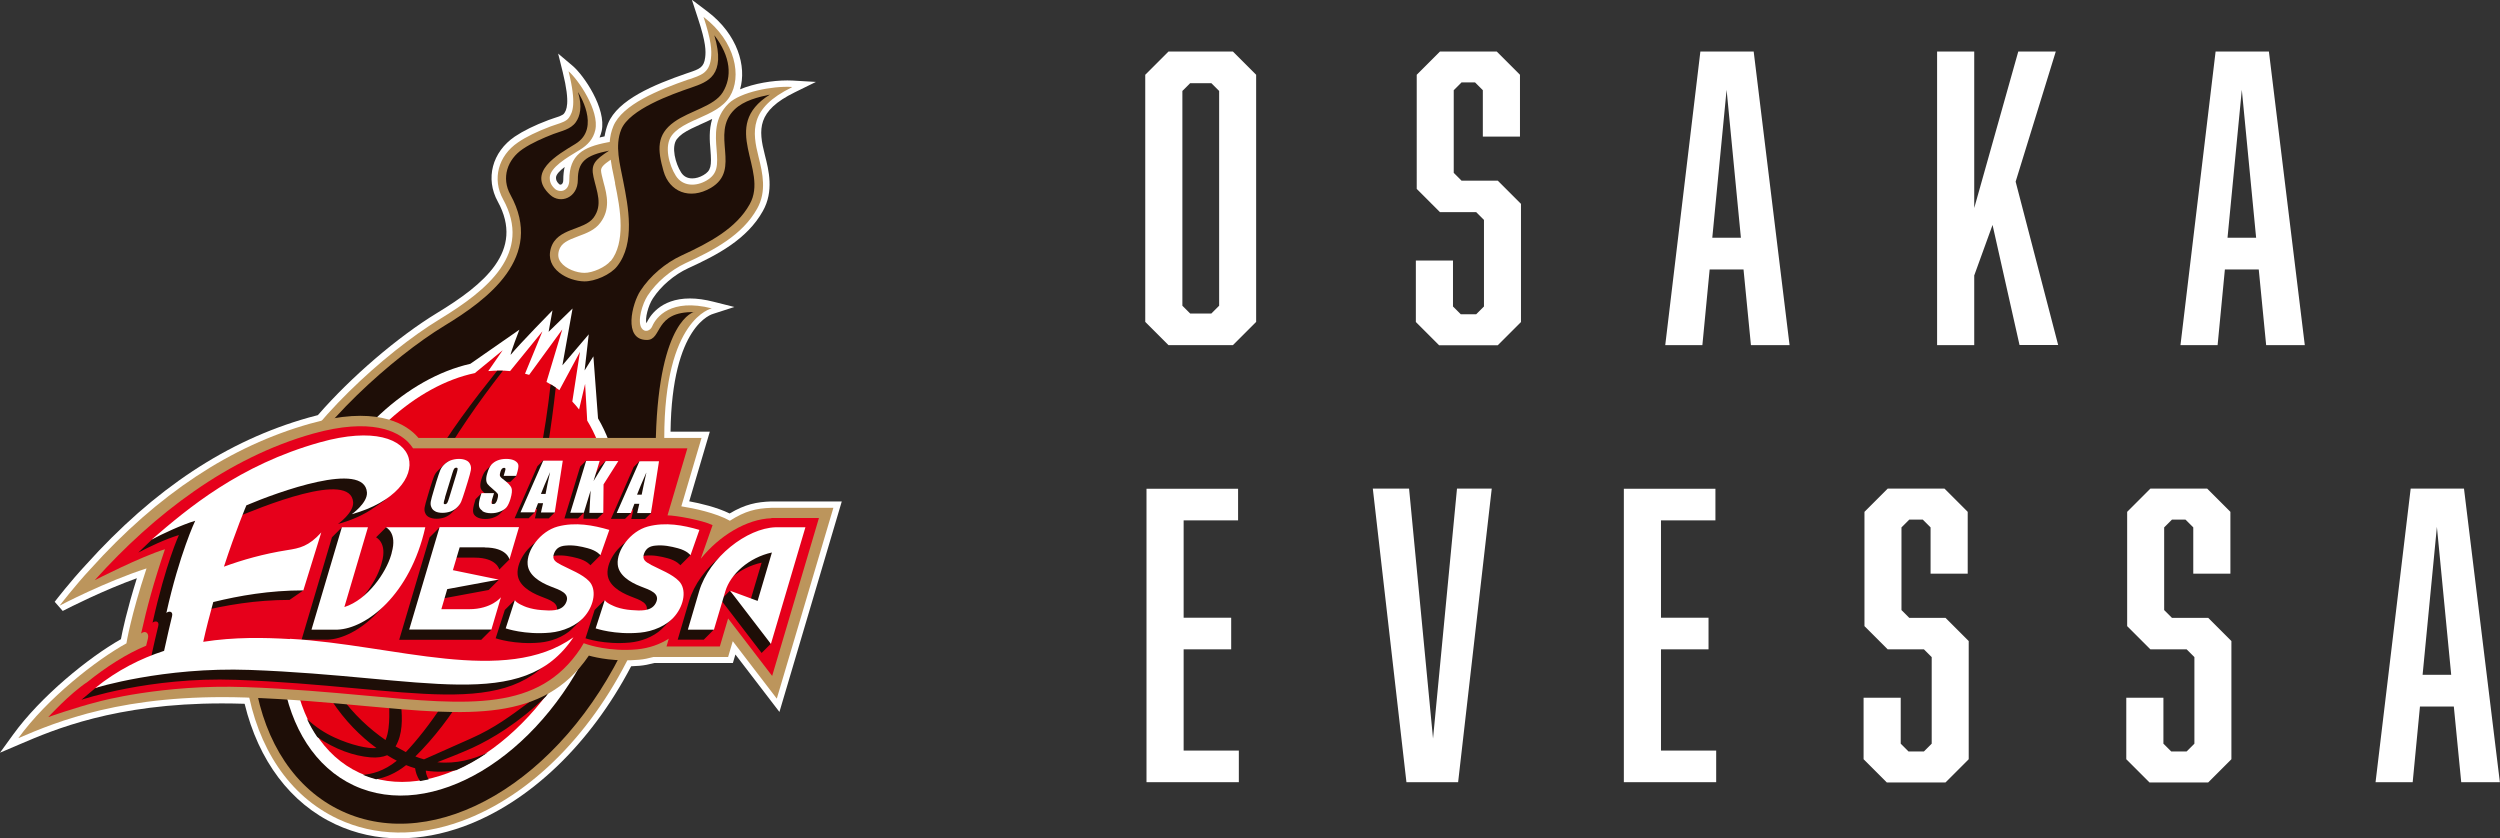 <?xml version="1.0" encoding="UTF-8"?><svg xmlns="http://www.w3.org/2000/svg" width="199.28" height="66.83" viewBox="0 0 199.28 66.83"><rect x="0" y="0" width="199.28" height="66.83" fill="#333333" stroke="none"/><defs><style>.d{fill:#e6001b;}.e{fill:#fff;}.f{fill:#bc955c;}.g{fill:#e50012;}.h{fill:#231815;}.i{fill:#1e0e07;}</style></defs><g id="a"/><g id="b"><g id="c"><g><g><path class="e" d="M100.13,25.66l-1.85,1.85h-5.14l-1.85-1.85V5.96l1.85-1.85h5.14l1.85,1.85V25.66Zm-5.26-19.03l-.62,.62V24.37l.62,.62h1.69l.62-.62V7.25l-.62-.62h-1.69Z"/><path class="e" d="M118.2,7.19l-.62-.62h-1.08l-.62,.62v6.59l.62,.62h2.89l1.85,1.85v9.42l-1.85,1.85h-4.68l-1.85-1.85v-4.9h2.96v3.66l.62,.62h1.23l.62-.62v-6.9l-.62-.62h-2.89l-1.85-1.85V5.96l1.85-1.85h4.53l1.85,1.85v4.93h-2.96v-3.69Z"/><path class="e" d="M136.28,21.48l-.58,6.03h-2.96l2.8-23.4h4.25l2.86,23.4h-3.08l-.59-6.03h-2.71Zm1.35-14.32l-1.14,11.79h2.28l-1.14-11.79Z"/><path class="e" d="M157.37,21.94v5.57h-2.96V4.11h2.96v12.47l3.51-12.47h2.99l-3.2,10.37,3.39,13.02h-3.08l-2.15-9.57-1.45,4Z"/><path class="e" d="M177.35,21.48l-.58,6.03h-2.96l2.8-23.4h4.25l2.86,23.4h-3.08l-.59-6.03h-2.71Zm1.35-14.32l-1.14,11.79h2.28l-1.14-11.79Z"/><path class="e" d="M91.39,38.96h7.3v2.52h-4.34v7.76h3.79v2.52h-3.79v8.07h4.4v2.52h-7.36v-23.4Z"/><path class="e" d="M112.11,62.35l-2.68-23.4h2.89l1.91,19.92,1.91-19.92h2.77l-2.68,23.4h-4.13Z"/><path class="e" d="M129.44,38.96h7.3v2.52h-4.34v7.76h3.79v2.52h-3.79v8.07h4.4v2.52h-7.36v-23.4Z"/><path class="e" d="M153.89,42.04l-.62-.62h-1.08l-.62,.62v6.59l.62,.62h2.89l1.85,1.85v9.42l-1.85,1.85h-4.68l-1.85-1.85v-4.9h2.96v3.66l.62,.62h1.23l.62-.62v-6.9l-.62-.62h-2.89l-1.85-1.85v-9.11l1.85-1.85h4.53l1.85,1.85v4.93h-2.96v-3.69Z"/><path class="e" d="M174.83,42.04l-.62-.62h-1.08l-.62,.62v6.59l.62,.62h2.89l1.85,1.85v9.42l-1.85,1.85h-4.68l-1.85-1.85v-4.9h2.96v3.66l.62,.62h1.23l.62-.62v-6.9l-.62-.62h-2.89l-1.85-1.85v-9.11l1.85-1.85h4.53l1.85,1.85v4.93h-2.96v-3.69Z"/><path class="e" d="M192.9,56.32l-.58,6.03h-2.96l2.8-23.4h4.25l2.86,23.4h-3.08l-.59-6.03h-2.71Zm1.35-14.32l-1.14,11.79h2.28l-1.14-11.79Z"/></g><g><path class="e" d="M31.87,66.83c-1.81,0-3.53-.38-5.12-1.12-3.59-1.67-6.15-5.08-7.25-9.61-.62-.02-1.22-.03-1.8-.03-8.52,0-13.42,2.1-16.06,3.23l-1.64,.7,1.05-1.45c2.19-3.03,6-6.13,8.59-7.6,.11-.6,.46-2.27,1.27-4.86-2.66,.96-5.35,2.32-5.91,2.61l-.64-.73c.05-.07,1.3-1.68,2.48-2.94,5.46-6.07,11.27-9.91,17.75-11.74,.26-.07,.51-.14,.75-.2,2.67-3.07,6.38-6.24,9.48-8.13,3.79-2.3,7.01-4.97,4.86-8.89-1.01-1.83-.45-3.95,1.35-5.18,.67-.45,1.57-.9,2.69-1.32l.46-.16c.34-.11,.68-.22,.78-.36,.17-.24,.53-.75-.1-3.29l-.37-1.49,1.17,.99c.87,.74,2.69,3.39,2.3,5.18-.04,.18-.1,.36-.17,.52,.13-.03,.26-.06,.4-.09,.06-.36,.15-.7,.28-1.03,.78-1.89,3.62-3.08,6.29-4l.15-.05c.85-.29,1.2-.41,1.3-1.21,.06-.5,.07-1.16-.57-3.1l-.49-1.5,1.26,.95c2.39,1.82,3.12,4.37,2.58,6.19,1.12-.47,2.59-.71,3.77-.71,.14,0,.27,0,.4,.01l1.88,.11-1.69,.83c-3.02,1.48-2.91,2.94-2.38,5,.31,1.21,.73,2.88-.16,4.46-1.26,2.26-3.63,3.5-5.95,4.56-1.11,.51-2.17,1.41-2.82,2.41-.38,.58-.64,1.63-.51,1.99v-.02c.21-.46,1.04-1.97,3.47-1.97,.57,0,1.2,.09,1.87,.26l1.67,.42-1.64,.53c-.17,.04-3.34,.91-3.45,9.41h3.13l-1.64,5.55c.87,.16,2.2,.47,3.22,.97,1.24-.74,2.17-.92,3.32-.96h5.62l-4.97,16.78-3.51-4.58-.2,.68h-6.26c-.42,.11-.81,.19-1.18,.22-.23,.02-.45,.03-.67,.04-3.25,6.21-8.11,10.85-13.36,12.77-1.71,.62-3.41,.94-5.05,.94ZM45.01,13.31c-.38,.29-.69,.6-.69,.85,0,.15,.02,.3,.25,.52,.02,.02,.07,.04,.14,.04,.14-.05,.19-.19,.19-.39,0-.38,.04-.72,.11-1.02Zm11.76-3.83c-.29,.15-.59,.28-.88,.41-.53,.24-1.07,.48-1.47,.76-.18,.13-.35,.29-.46,.43-.48,.63-.11,1.97,.33,2.66,.2,.32,.5,.48,.89,.48,.29,0,.6-.09,.89-.26,.62-.36,.66-.73,.56-2.02-.06-.71-.13-1.59,.14-2.46Z"/><path class="h" d="M61.83,7.31c-1.34,.14-2.89,.56-3.52,1.18-.81,.79-.91,1.71-.91,2.42,0,.34,.03,.67,.05,.97,.02,.3,.05,.61,.05,.89,0,.79-.17,1.42-1.01,1.91-.9,.53-2.2,.61-2.9-.49-.32-.5-.69-1.39-.69-2.28,0-.54,.14-.98,.4-1.33,.21-.26,.46-.47,.63-.6,.47-.33,1.05-.59,1.61-.85,.92-.41,1.87-.84,2.35-1.61,.27-.44,.42-1,.42-1.6,0-1.19-.57-2.46-1.57-3.51,.2,.74,.29,1.32,.29,1.79l-.03,.5c-.16,1.32-.98,1.6-1.85,1.89l-.15,.05c-2.35,.81-5.14,1.94-5.8,3.53-.15,.35-.23,.73-.27,1.16v.08l-.02,.17s-.39,.06-.44,.07h0c-1.87,.36-2.76,.85-2.76,2.66,0,.54-.23,.96-.63,1.13-.35,.15-.8,.08-1.08-.18-.47-.43-.52-.85-.52-1.13,0-.97,1.35-1.78,2.25-2.32l.31-.19c.61-.37,.96-.81,1.09-1.37,.02-.11,.04-.24,.04-.37,0-.91-.6-2.14-1.26-3.06,.08,.48,.12,.89,.12,1.21,0,.79-.2,1.18-.41,1.48-.26,.37-.69,.51-1.19,.67-.32,.11-.41,.14-.44,.15h.01c-1.06,.4-1.91,.81-2.52,1.23-.94,.64-1.48,1.59-1.48,2.62,0,.51,.13,1.01,.39,1.48,.53,.97,.8,1.92,.8,2.84,0,3.12-3.01,5.36-5.95,7.15-4.45,2.7-10.53,8.34-12.58,12.74-1.93,4.13-2.94,8.46-2.94,12.51,0,6.63,2.76,11.87,7.38,14.02,2.86,1.33,6.16,1.39,9.55,.16,5.5-2,10.47-7.04,13.63-13.81,2.18-4.68,2.28-12.28,2.32-15.53,0-.33,.01-.55,.02-.7h0v-.22c0-6.78,1.86-9.26,3.1-10.16-2.47-.31-3.24,.99-3.42,1.41-.14,.32-.42,.54-.73,.56-.28,.02-.54-.11-.7-.37-.12-.19-.19-.45-.19-.77,0-.75,.34-1.68,.67-2.18,.73-1.12,1.91-2.13,3.16-2.71,2.19-1.01,4.43-2.17,5.57-4.22,.29-.51,.43-1.07,.43-1.7s-.13-1.3-.35-2.15c-.16-.63-.3-1.3-.3-1.96,0-1.33,.64-2.39,1.99-3.31Zm-12.9,13.71c-.46,.57-1.58,1.08-2.36,1.07-.69-.01-1.68-.36-2.14-.99-.18-.24-.27-.5-.27-.78,0-.14,.02-.28,.07-.44,.22-.75,.81-1.01,1.75-1.37,.6-.23,1.23-.46,1.6-.96,.32-.43,.47-.89,.47-1.43s-.14-1.02-.27-1.51l-.15-.58c-.04-.17-.07-.3-.07-.44,0-.44,.28-.71,.92-1.14l.32-.22,.12-.08,.07,.53c.06,.4,.13,.8,.23,1.28v.03s.11,.54,.11,.53v.08h.01c.19,.98,.43,2.2,.43,3.39,0,1.31-.28,2.31-.87,3.04Z"/><path class="f" d="M63.11,6.93c-1.55-.09-4.1,.41-5.03,1.32-1.16,1.14-1.05,2.53-.96,3.65,.1,1.27,.11,1.95-.8,2.49-.82,.48-1.89,.5-2.45-.38-.53-.83-.96-2.38-.31-3.23,.15-.2,.36-.38,.56-.53,.44-.31,1-.57,1.55-.81,.97-.43,1.97-.88,2.5-1.74,.97-1.57,.5-4.38-2.09-6.35,.62,1.89,.67,2.66,.59,3.32-.14,1.17-.83,1.34-1.76,1.66h-.02c-2.42,.84-5.29,2.01-6,3.73-.17,.41-.26,.83-.29,1.26-.06,0-.12,.02-.19,.03-1.92,.37-3.03,.98-3.03,2.99,0,.41-.16,.71-.43,.83-.22,.1-.54,.05-.72-.12-.35-.32-.41-.62-.41-.88,0-.82,1.42-1.63,2.22-2.12l.17-.1c.65-.4,1.08-.88,1.24-1.58,.35-1.56-1.38-4.05-2.13-4.69,.65,2.61,.32,3.28,.03,3.7-.19,.28-.58,.4-1.03,.55l-.44,.15c-1.08,.41-1.95,.83-2.59,1.27-1.58,1.07-2.07,2.93-1.19,4.53,2.36,4.29-1.22,7.23-5.03,9.55-4.49,2.73-10.63,8.43-12.71,12.89-5.33,11.44-3.31,23.28,4.6,26.97,2.94,1.37,6.33,1.43,9.8,.17,5.58-2.03,10.62-7.13,13.81-13.98,2.21-4.74,2.31-12.39,2.36-15.66l.02-.92c0-9.53,3.77-10.31,3.79-10.32-3.27-.83-4.44,.7-4.75,1.43-.15,.36-.6,.53-.85,.14-.36-.56,.07-1.95,.48-2.58,.7-1.07,1.83-2.03,3.02-2.59,2.24-1.03,4.53-2.22,5.72-4.36,.76-1.36,.43-2.82,.11-4.1-.51-2.03-.77-3.89,2.65-5.56Zm-14.44,13.87c-.39,.49-1.43,.96-2.09,.95-.61,0-1.48-.31-1.88-.85-.14-.18-.2-.37-.2-.58,0-.11,.02-.22,.05-.34,.18-.61,.7-.83,1.55-1.15,.65-.24,1.32-.49,1.75-1.07,.41-.54,.54-1.09,.54-1.63s-.14-1.09-.28-1.59l-.14-.57c-.03-.15-.06-.27-.06-.37,0-.26,.16-.45,.77-.87,.06,.45,.15,.88,.24,1.3l.11,.55v.07c.2,.96,.44,2.17,.44,3.34,0,1.06-.19,2.08-.79,2.83Z"/><path class="i" d="M55.35,24.86s-2.8,.54-3.07,9.98c-.06,2.19,.1,11.15-2.31,16.32-5.23,11.22-15.27,16.97-22.73,13.49-7.45-3.48-9.51-14.86-4.27-26.08,2.1-4.51,8.35-10.11,12.45-12.6,3.44-2.09,8.01-5.46,5.27-10.44-.75-1.35-.25-2.82,.98-3.65,.72-.49,1.65-.89,2.45-1.2,.63-.24,1.37-.36,1.78-.94,.33-.47,.54-1.23,.17-2.4,0,0,1.89,2.85-.2,4.13-1.44,.88-3.96,2.28-2.01,4.07,.82,.75,2.2,.22,2.2-1.2s.59-1.96,2.49-2.33c-1.13,.74-1.47,1.09-1.24,2.1,.26,1.17,.76,2.22,0,3.25-.76,1.02-2.92,.79-3.4,2.43-.49,1.67,1.38,2.62,2.66,2.64,.85,.01,2.09-.53,2.62-1.2,1.47-1.85,.88-4.8,.49-6.78-.26-1.36-.69-2.82-.16-4.13,.66-1.61,4.01-2.8,5.59-3.34,1.3-.45,2.79-.94,1.83-4.17,1.32,1.72,1.43,3.31,.67,4.55-.69,1.12-2.61,1.46-3.87,2.36-1.43,1.02-1.33,2.23-.85,3.92,.46,1.63,2.07,2.33,3.77,1.34,2.5-1.47-.09-4.3,1.88-6.24,.74-.73,1.93-1.01,2.83-1.2-4.1,2.56-.05,5.95-1.61,8.74-1.08,1.94-3.21,3.06-5.42,4.08-1.29,.59-2.53,1.64-3.3,2.83-.65,.99-1.4,3.91,.52,3.91,1.26,0,.55-2.28,3.77-2.22Z"/><path class="e" d="M47.31,28.39l-.71,1.14,.33-2.88-2.1,2.47,.81-4.53-1.91,1.86,.31-1.71s-2.61,2.66-3.33,3.54c-.06-.06,.69-2,.69-2l-3.91,2.72c-5.02,1.14-9.91,5.65-12.79,11.84-4.25,9.12-2.68,18.88,3.51,21.77,6.19,2.88,14.68-2.19,18.93-11.3,2.99-6.41,3.19-13.43,.53-17.96l-.37-4.95Z"/><path class="g" d="M46.81,33.57l-.17-2.97-.48,2.04c-.17-.22-.35-.43-.54-.63l.61-3.96-1.64,3.05c-.33-.24-.67-.46-1.03-.65l1.26-4.19-2.64,3.62c-.11-.03-.22-.06-.33-.09l1.39-3.38-2.58,3.17c-.57-.06-1.15-.05-1.74,0l1.15-1.66-2.22,1.82c-4.62,.97-9.45,5.19-12.32,11.33-4.03,8.65-2.65,17.84,3.1,20.52,5.75,2.68,13.68-2.16,17.71-10.82,2.99-6.41,3-13.1,.47-17.24Z"/><path class="i" d="M42.35,55.85c-1.72,1.26-2.88,2.16-4.84,3.03-1.08,.48-2.48,1.11-3.71,1.65-.23-.06-.46-.14-.69-.23,5.95-5.89,9.78-16.46,11.19-29.41-.13-.09-.27-.17-.41-.26-1.74,15.82-8.12,25.72-11.54,29.32-.27-.14-.54-.29-.82-.45,.57-.97,.55-2.19,.44-3.29-.33-3.2-1.6-6.68-1.03-9.91,.56-3.14,2.4-6.38,3.88-8.98,1.48-2.61,3.3-5.25,5.27-7.77-.15,0-.31,0-.46,0-1.97,2.47-3.86,4.96-5.35,7.57-1.52,2.67-3.49,5.81-4.08,9.11-.66,3.69,.93,7.26,.83,10.93-.01,.5-.05,1.26-.3,1.83-2.52-1.74-5.15-4.7-5.83-8.9-.45-2.79-.42-6.83,1.97-11.55-.49,.81-.95,1.66-1.37,2.55-.21,.44-.39,.88-.57,1.33-.98,3.07-1,5.68-.67,7.77,.71,4.41,3.22,7.59,5.75,9.44-.65,.07-2.02-.23-3.36-.85-.74-.34-1.5-.82-2.18-1.47,.24,.51,.51,.99,.82,1.44,1.4,.99,2.94,1.51,4.22,1.62,.56,.05,1.03-.03,1.35-.17,.26,.16,.52,.31,.77,.44-1.03,.84-2.03,1.08-2.72,1.12,.35,.14,.7,.26,1.07,.36,.72-.14,1.56-.46,2.39-1.13,.24,.1,.48,.18,.72,.25,.03,.27,.14,.65,.39,1.02,.23-.04,.46-.08,.69-.13-.15-.25-.22-.5-.23-.7,.85,.13,1.67,.1,2.44-.04,.84-.37,1.67-.84,2.49-1.4-1.12,.53-2.5,.92-4.01,.77,.77-.3,1.85-.72,2.78-1.14,1.52-.7,3.7-1.98,5.87-4.1,.62-.81,1.21-1.69,1.75-2.62-1.07,1.38-2.11,2.39-2.91,2.97Z"/><path class="e" d="M7.19,45.38h0Z"/><path class="h" d="M7.44,45.6h0c5.36-5.96,11.04-9.73,17.37-11.51,4.9-1.38,7.15-.11,8.05,.78l.26,.28,.07,.07h.01l.14,.02s21.35,0,22.13,0c-.03,.11-1.6,5.39-1.6,5.39l.38,.06c.58,.09,2.56,.44,3.76,1.11l.17,.1,.17-.11c1.21-.78,2.04-.94,3.14-.98,0,0,3.96,0,4.48,0-.03,.11-4.15,14-4.2,14.17-.1-.14-3.51-4.58-3.51-4.58,0,0-.47,1.59-.49,1.65h-5.73s-.03,0-.03,0c-.43,.11-.8,.19-1.13,.22-1.75,.16-3.17-.13-3.87-.32l-.2-.05h-.03l-.13,.19c-3.53,5.17-9.39,4.63-17.51,3.88,0,0-.33-.03-.33-.03-2.72-.25-5.8-.54-9.24-.65-8.5-.28-13.78,1.42-17.05,2.76,2.26-2.71,5.58-5.29,7.72-6.46l.14-.08,.02-.16c.01-.09,.38-2.25,1.58-5.91l.21-.62-.62,.2c-2.09,.67-4.35,1.7-5.62,2.32,.55-.67,1.05-1.24,1.48-1.71Z"/><path class="f" d="M10.08,51.27s.34-2.16,1.6-5.96c-3.27,1.05-6.9,2.95-6.93,2.97,0,0,1.27-1.65,2.45-2.91,5.4-6,11.2-9.82,17.52-11.6,5.07-1.43,7.42-.08,8.38,.86,.09,.09,.17,.18,.26,.28h22.56s-1.23,4.16-1.61,5.45c.97,.15,2.75,.52,3.87,1.15h0c1.22-.78,2.09-.99,3.31-1.03h4.94l-4.51,15.21s-2.49-3.25-3.51-4.58c-.08,.28-.37,1.26-.37,1.26h-5.95c-.38,.1-.76,.19-1.16,.22-1.84,.17-3.34-.15-3.99-.33-3.63,5.33-9.59,4.78-17.82,4.02-2.8-.26-5.98-.56-9.55-.68-9.68-.32-15.05,1.93-18.11,3.24,2.3-3.17,6.23-6.25,8.64-7.57Z"/><path class="h" d="M25.02,34.85h0c4.52-1.27,6.51-.18,7.29,.58,.14,.14,.27,.3,.38,.47l.09,.13h21.63c-.03,.11-1.58,5.34-1.58,5.34h.39c.5,0,2.33,.31,3.23,.66-.03,.08-.91,2.6-.91,2.6l.44,.24,.12-.15c1.46-1.84,3.59-3.06,5.42-3.12,0,0,2.96,0,3.4,0-.03,.11-3.41,11.51-3.46,11.68-.1-.14-3.51-4.58-3.51-4.58,0,0-.74,2.5-.76,2.57h-3.64c.03-.1,.3-1,.3-1l-.65,.42c-.69,.45-1.51,.72-2.38,.8-2.18,.2-3.84-.37-3.86-.38l-.51-.18-.38,.63c-3.25,4.86-8.66,4.36-16.84,3.61-2.82-.26-6.01-.56-9.62-.69-6.68-.24-11.79,1.17-11.84,1.18-.96,.24-2.05,.58-2.85,.84,.63-.62,1.48-1.41,2.24-1.91,1.61-1.29,3.21-2.28,4.63-2.86l.14-.06,.17-.71,.03-.22c0-.27-.1-.47-.28-.58-.05-.03-.12-.04-.19-.05,.49-2.15,1.01-3.97,1.79-6.25l.18-.53-.54,.17c-1.16,.36-2.88,1.14-4.21,1.78,5.09-5.34,10.53-8.85,16.16-10.44Z"/><path class="d" d="M61.5,41.31c-1.99,.06-4.18,1.41-5.64,3.23l.94-2.68c-.81-.4-2.97-.78-3.59-.78l1.58-5.34h-21.86c-.12-.18-.26-.36-.42-.52-.82-.81-2.9-1.96-7.57-.65-6.77,1.91-12.64,6.4-17.39,11.68,0,0,3.63-1.86,5.6-2.47-.91,2.68-1.43,4.61-1.9,6.72,.32-.28,.66-.04,.54,.41-.03,.13-.08,.32-.14,.56-1.58,.65-3.21,1.71-4.68,2.89-1.41,.93-3.12,2.8-3.12,2.8,0,0,2.18-.77,3.97-1.22,.05-.02,5.12-1.41,11.74-1.17,3.59,.13,6.78,.42,9.6,.68,8.29,.77,13.76,1.27,17.11-3.75l.26-.43,.29,.1c.07,.02,1.76,.6,3.98,.39,.92-.09,1.8-.39,2.51-.85l-.18,.62h4.25s.44-1.49,.66-2.23c.96,1.25,3.51,4.58,3.51,4.58l3.73-12.59s-3.01,0-3.8,0Z"/><path class="i" d="M36.67,37.16c-.15-.07-.34-.11-.57-.11-.23,0-.29-.35-.46-.22-.21,.15-.56,.52-.71,.66-.15,.14-.26,.3-.33,.47-.07,.17-.17,.47-.3,.88l-.21,.71c-.13,.43-.21,.72-.24,.89-.03,.17-.02,.33,.05,.47,.06,.15,.17,.26,.33,.33,.15,.07,.34,.11,.57,.11,.23,0,.45-.04,.65-.11,.2-.08,.37-.18,.52-.33,.15-.14,.46-.43,.62-.63,.11-.15-.12-.31,.01-.73l.22-.71c.13-.43,.21-.72,.24-.89,.03-.17,.02-.33-.05-.47-.06-.14-.17-.25-.33-.33Zm12.15,.06l-.53-.49-.48,.48-.97,1.6,.49-1.61-.6-.49-.48,.48-1.26,4.14h1.08l.47-.47,.07-1.29-.1,1.78h1.11l.48-.47-.47-1.79,1.18-1.86Zm-9.14,1.19h1l.48-.47c.1-.33-.29-.25-.31-.38-.02-.14-.12-.25-.29-.35-.17-.09-.39-.14-.67-.14-.26,0-.49,.04-.69,.12h-.02v-.14l-.37,.37s-.08,.07-.11,.11c-.13,.15-.24,.38-.33,.69-.07,.22-.09,.4-.08,.54,.01,.14,.05,.25,.12,.33,.06,.08,.2,.21,.41,.39,.21,.18,.34,.3,.39,.38,.04,.08,.03,.23-.05,.48-.03,.11-.08,.19-.13,.25-.05,.06-.11,.08-.19,.08-.07,0-.11-.02-.13-.07-.01-.05,0-.14,.05-.3l.15-.5-.52-.49-.48,.48-.08,.27c-.09,.31-.14,.55-.12,.72,.01,.17,.1,.31,.27,.42,.17,.11,.4,.17,.69,.17,.26,0,.51-.04,.74-.14,.23-.09,.4-.21,.51-.35l.37-.37-.14-.06c.03-.07,.05-.14,.08-.23,.12-.41,.15-.7,.08-.88-.07-.18-.3-.42-.69-.71-.14-.1-.21-.19-.23-.26-.02-.07,0-.17,.04-.31,.03-.11,.07-.19,.12-.24,.05-.05,.1-.08,.17-.08,.06,0,.09,.02,.11,.06,.01,.04,0,.13-.05,.27l-.09,.31Zm11.31-1.66l-.48,.48-1.81,4.13h1.12l.48-.47-.2-.26h.39l-.17,.74h1.1l.48-.47,.16-3.66-1.08-.49Zm-8.16,.43l-1.81,4.13h1.12l.48-.47-.2-.26h.39l-.17,.74h1.1l.48-.47,.16-3.66-1.08-.49-.48,.48Z"/><path class="e" d="M47.08,39.1l-.1,1.78h1.11l.02-2.27,1.18-1.86h-1.01l-.97,1.6,.49-1.61h-1.08l-1.26,4.13h1.08l.54-1.77Zm3.21,1.8l.28-.74h.39l-.17,.74h1.1l.64-4.13h-1.56l-1.81,4.12h1.12Zm1.23-3.21c-.15,.69-.28,1.27-.37,1.74h-.37c.14-.37,.38-.95,.73-1.74Zm-8.62,2.42h.39l-.17,.74h1.1l.64-4.13h-1.56l-1.81,4.12h1.12l.28-.73Zm.95-2.48c-.15,.69-.28,1.27-.36,1.74h-.37c.14-.37,.38-.95,.73-1.74Zm-9.15,3.14c.16,.07,.34,.11,.57,.11,.23,0,.45-.04,.65-.11,.2-.08,.37-.18,.52-.33,.15-.14,.26-.3,.33-.47,.07-.17,.17-.47,.3-.88l.22-.71c.13-.43,.21-.72,.24-.89,.03-.17,.02-.33-.05-.47-.06-.15-.17-.26-.33-.33-.15-.07-.34-.11-.56-.11-.23,0-.45,.04-.65,.11-.2,.08-.37,.18-.52,.33-.15,.14-.26,.3-.33,.47-.07,.17-.17,.47-.3,.88l-.21,.71c-.13,.43-.21,.72-.24,.89-.03,.17-.02,.33,.05,.47,.06,.15,.17,.26,.33,.33Zm.77-1.12l.59-1.93c.06-.21,.12-.34,.16-.38,.04-.04,.09-.06,.15-.06,.07,0,.1,.03,.11,.08,0,.05-.02,.18-.08,.37l-.58,1.9c-.07,.24-.13,.4-.17,.46-.04,.06-.1,.1-.17,.1-.07,0-.11-.03-.11-.09,0-.06,.03-.2,.11-.44Zm2.98,1.09c.17,.11,.4,.17,.69,.17,.26,0,.51-.04,.74-.14,.23-.09,.4-.21,.51-.35,.11-.14,.21-.36,.3-.65,.12-.41,.15-.7,.08-.88-.07-.18-.3-.42-.69-.71-.14-.1-.21-.19-.23-.26-.02-.07,0-.17,.04-.31,.03-.11,.07-.19,.12-.24,.05-.05,.1-.08,.17-.08,.06,0,.09,.02,.11,.06,.01,.04,0,.13-.05,.27l-.09,.31h1l.05-.16c.1-.33,.14-.56,.12-.7-.02-.14-.12-.25-.29-.35-.17-.09-.39-.14-.67-.14-.26,0-.49,.04-.69,.12-.21,.08-.37,.2-.5,.34-.13,.15-.24,.38-.33,.69-.07,.22-.09,.4-.08,.54,.01,.14,.05,.25,.12,.33,.06,.08,.2,.21,.41,.39,.21,.18,.34,.3,.39,.38,.04,.08,.03,.23-.05,.48-.03,.11-.08,.19-.13,.25-.05,.06-.11,.08-.19,.08-.07,0-.11-.02-.13-.07-.01-.05,0-.14,.05-.3l.15-.5h-1l-.08,.26c-.09,.31-.14,.55-.12,.72,.01,.17,.1,.31,.27,.42Z"/><path class="i" d="M29.97,42.83s.93,.42,.46,2.02l-.06,.21c-.4,1.36-1.84,3.53-3.72,4.13l1.88-6.36h-1.15l-.12-.8-.8,.8-2.42,8.16h2.08c2.28-.09,5.78-2.75,6.99-8.16h-.53l-1.8-.8-.8,.8Zm8.4,8.16l.8-.8-.45-.38,.41-1.38s-.75,.95-2.53,.95h-2.22l.47-1.59,4.1-.76,.8-.8-3.41,.23v.03l-1.05-.22,.54-1.82h2c1.78,0,1.97,.95,1.97,.95l.8-.8-.06-.53,.02-1.23h-.98l-.09-.16,.02,.16h-4.27l-.2-.8-.8,.8-2.42,8.16h6.55Zm-16.36,.71c-2.04-.12-4.42-.17-6.91,.22,.24-1.09,.52-2.15,.8-3.17,2.08-.51,4.48-.93,7.18-.93l1.1-.76-.74-.34,1.07-3.26c-1,1.11-1.73,1.01-2.71,1.17-1.9,.3-3.58,.78-5.05,1.32,.94-2.88,1.64-4.52,1.64-4.52,2.5-1.06,9.57-3.95,9.76-1.4,.06,.84-1.21,1.74-1.21,1.74,1.17-.32,2.12-.77,2.84-1.28h0l.93-.64,.37-.6-.1,.09c1.71-2.36-.48-5.02-6.58-3.3-5.46,1.54-9.13,4.36-11.88,6.71l-.43,.28-1.07,1.02c.86-.46,2.18-1.08,3.24-1.4,0,0-1.05,2.27-2.1,6.99,.18-.17,.57-.16,.45,.28-.11,.42-.38,1.61-.63,2.74-1.42,.46-2.83,1.2-4.2,2.15l-.19,.05-1.1,.92s5.41-1.84,12.31-1.59c14,.51,21.75,3.47,25.81-2.6-5.47,3.89-14.24,.6-22.6,.12Zm24.4-2.9c.19-.63,.13-1.28-.27-1.69-.54-.56-1.49-.92-2.24-1.3-.39-.2-.74-.4-.53-.91,.17-.41,.46-.57,.91-.61,.63-.06,1.21,.06,1.77,.21,.75,.2,1.01,.56,1.01,.56l.8-.8-.22-.85,.13-.37c-.08-.02-.16-.05-.24-.07l-.08-.3-.17,.23c-1.16-.3-2.39-.46-3.62-.13-1.41,.38-2.5,1.92-2.4,3.01,.07,.85,.94,1.41,1.84,1.76,.71,.28,1.62,.54,1.19,1.35-.36,.66-1.24,.58-1.94,.53-.41-.03-.81-.11-1.17-.23-.04-.01-.11-.04-.21-.08l.07-1.29-.8,.8-.73,2.26s1.52,.53,3.54,.34c.86-.08,1.84-.43,2.51-1.05h0c.06-.06,.12-.12,.18-.18l.61-.61,.06-.58Zm7.17,0c.19-.63,.13-1.28-.27-1.69-.54-.56-1.49-.92-2.24-1.3-.39-.2-.74-.4-.53-.91,.17-.41,.46-.57,.91-.61,.63-.06,1.21,.06,1.77,.21,.75,.2,1.01,.56,1.01,.56l.8-.8-.22-.85,.13-.37c-.08-.02-.16-.05-.24-.07l-.08-.3-.17,.23c-1.16-.3-2.39-.46-3.62-.13-1.41,.38-2.5,1.92-2.4,3.01,.07,.85,.94,1.41,1.84,1.76,.71,.28,1.62,.54,1.18,1.35-.36,.66-1.25,.58-1.94,.53-.41-.03-.81-.11-1.17-.23-.04-.01-.12-.04-.21-.08l.07-1.29-.8,.8-.73,2.26s1.52,.53,3.54,.34c.86-.08,1.84-.43,2.51-1.05h0c.06-.06,.12-.12,.18-.18l.61-.61,.06-.58Zm9.8-5.97s-1.84,0-2.37,0c-2.27,.07-5.28,2.38-6.09,5.1l-.9,3.06h2.08l.8-.8-.44-.43,.54-1.82c.4-1.36,1.88-2.69,3.71-3.09l-1.12,3.77-1.42-1.52-.71,.71,3.25,4.24,.71-.71-.29-.93,2.24-7.56Z"/><path class="e" d="M51.88,45.01c-.39-.2-.74-.4-.53-.91,.17-.41,.46-.57,.91-.61,.63-.06,1.21,.06,1.77,.21,.76,.2,1.01,.56,1.01,.56l.71-2.02c-1.3-.38-2.7-.64-4.11-.27-1.41,.38-2.5,1.92-2.4,3.02,.07,.85,.94,1.41,1.84,1.76,.71,.28,1.62,.54,1.18,1.35-.36,.66-1.24,.58-1.94,.53-.41-.03-.81-.11-1.17-.23-.15-.05-.85-.33-.94-.57l-.73,2.26s1.52,.53,3.54,.34c1-.09,2.15-.54,2.81-1.37,.7-.86,.92-2.09,.29-2.74-.54-.56-1.49-.91-2.24-1.3Zm9.94-2.98c-2.27,.07-5.28,2.38-6.09,5.1l-.9,3.06h2.08l.91-3.06c.4-1.36,1.88-2.69,3.71-3.09l-1.14,3.86-2.19-.81,3.25,4.24,2.75-9.3s-1.84,0-2.37,0Zm-23.18,1.61c1.78,0,1.97,.95,1.97,.95l.76-2.57h-6.33l-2.42,8.16h6.55l.76-2.57s-.75,.95-2.53,.95h-2.22l.47-1.6,4.1-.76-3.65-.75,.54-1.82h2Zm-7.41,.41l-.06,.21c-.4,1.36-1.84,3.53-3.72,4.13l1.88-6.36h-2.08l-2.42,8.16h2.08c2.28-.09,5.78-2.75,6.99-8.16h-3.14s.93,.42,.46,2.03Zm13.47,.96c-.39-.2-.74-.4-.53-.91,.17-.41,.46-.57,.91-.61,.63-.06,1.21,.06,1.77,.21,.75,.2,1.01,.56,1.01,.56l.71-2.02c-1.3-.38-2.7-.64-4.11-.27-1.41,.38-2.5,1.92-2.4,3.02,.07,.85,.94,1.41,1.84,1.76,.71,.28,1.62,.54,1.19,1.35-.36,.66-1.25,.58-1.94,.53-.41-.03-.81-.11-1.17-.23-.15-.05-.85-.33-.94-.57l-.73,2.26s1.52,.53,3.54,.34c1-.09,2.15-.54,2.81-1.37,.7-.86,.92-2.09,.29-2.74-.54-.56-1.49-.91-2.24-1.3Zm-21.59,5.93c-2.04-.12-4.42-.17-6.91,.22,.24-1.09,.52-2.15,.8-3.17,2.08-.51,4.48-.93,7.18-.93l1.43-4.62c-1,1.11-1.73,1.26-2.71,1.41-1.9,.3-3.58,.78-5.05,1.32,.94-2.88,1.79-4.89,1.79-4.89,2.5-1.06,9.42-3.58,9.61-1.03,.06,.84-1.21,1.74-1.21,1.74,6.89-1.91,6.05-8.15-2.54-5.73-6.44,1.81-10.52,5.26-13.41,7.75,.86-.46,2.41-1.18,3.47-1.5,0,0-1.25,2.63-2.3,7.35,.18-.17,.57-.16,.45,.28-.11,.42-.38,1.61-.63,2.74-1.87,.61-3.73,1.54-5.49,2.96,0,0,5.41-1.69,12.31-1.44,14,.51,21.75,3.47,25.81-2.6-5.47,3.89-14.24,.6-22.6,.12Z"/></g></g></g></g></svg>